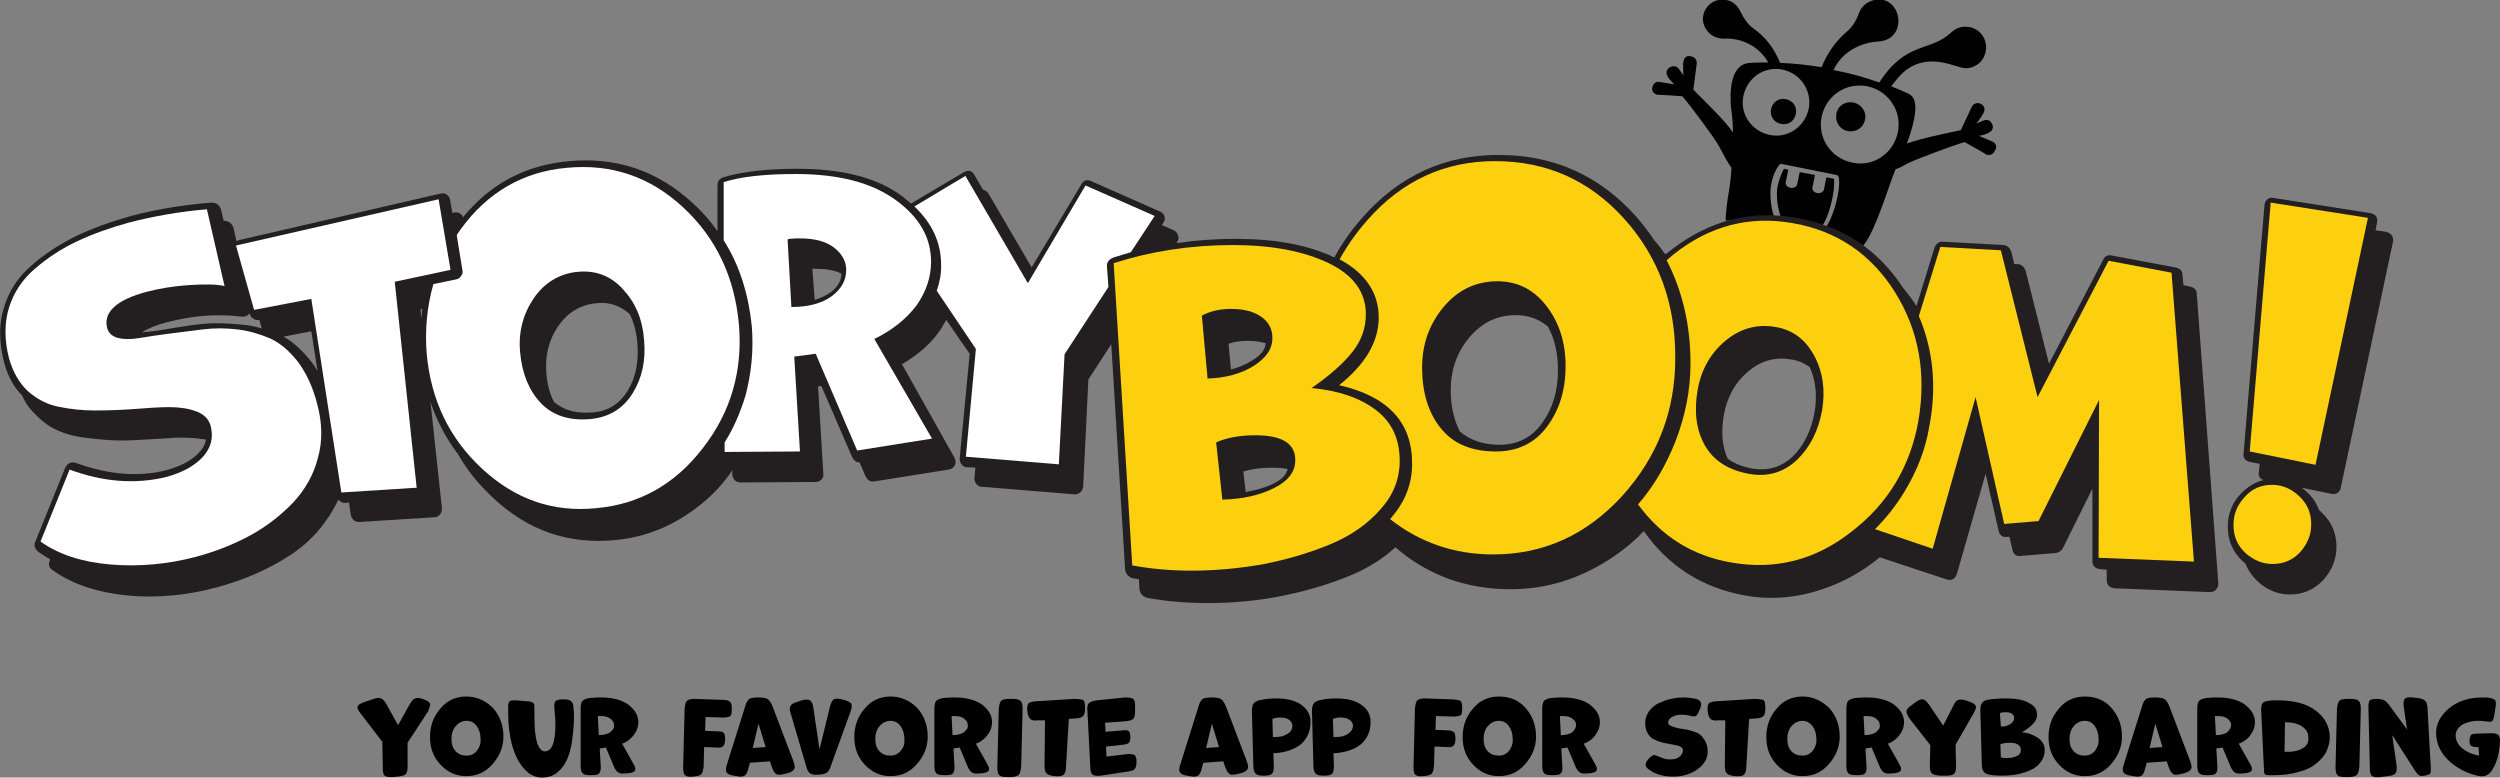 <?xml version="1.0" encoding="utf-8"?>
<!-- Generator: Adobe Illustrator 24.0.1, SVG Export Plug-In . SVG Version: 6.00 Build 0)  -->
<svg version="1.1" id="Layer_1" xmlns="http://www.w3.org/2000/svg" xmlns:xlink="http://www.w3.org/1999/xlink" x="0px" y="0px"
	 viewBox="0 0 524.4 163.1" style="enable-background:new 0 0 524.4 163.1;" xml:space="preserve">
<rect x="0" y="0" width="524.4" height="163.1" fill="#808080" stroke="none"/>
<style type="text/css">
	.st0{fill:#010101;}
	.st1{fill:#231F20;}
	.st2{fill:#FDD00F;}
	.st3{fill:#FFFFFF;}
</style>
<g>
	<path d="M90.2,147.6c-0.1-0.3-0.5-0.6-1.3-0.9c-0.8-0.3-1.4-0.4-1.8-0.2c-0.4,0.1-0.8,0.6-1.2,1.3l-2.4,4.3l-2.4-4.3
		c-0.4-0.7-0.8-1.2-1.2-1.3c-0.4-0.2-1-0.1-1.8,0.2l-1.8,0.6c-0.8,0.3-1.2,0.6-1.3,0.9s0.1,0.8,0.6,1.4l4.6,6l0.1,5.5
		c0,0.8,0.1,1.4,0.4,1.6c0.3,0.3,0.9,0.3,1.7,0.3l1-0.1c0.8-0.1,1.4-0.2,1.7-0.5c0.3-0.3,0.4-0.9,0.4-1.7l0-4.9l4.3-6.6
		C90.1,148.4,90.3,147.9,90.2,147.6z"/>
	<path d="M97.8,146.1c-2.1,0-4,0.8-5.4,2.5c-1.5,1.7-2.2,3.7-2.2,6c0,2.3,0.7,4.2,2.2,5.8c1.5,1.6,3.3,2.4,5.4,2.4
		c2.2,0,4-0.8,5.5-2.5c1.5-1.7,2.3-3.6,2.3-5.8c0-2.3-0.7-4.3-2.2-6C101.9,147,100,146.1,97.8,146.1z M100.1,157.4
		c-0.5,0.7-1.3,1.1-2.2,1.1c-1,0-1.8-0.3-2.4-1s-0.8-1.5-0.8-2.6c0-1,0.3-1.9,0.9-2.6c0.6-0.7,1.4-1.1,2.3-1.1
		c0.9,0,1.6,0.4,2.1,1.1c0.5,0.7,0.8,1.6,0.8,2.6C100.9,155.9,100.6,156.7,100.1,157.4z"/>
	<path d="M119.8,147.1c-0.3-0.3-0.8-0.4-1.5-0.4h-0.2c-0.8,0-1.3,0.1-1.6,0.4c-0.2,0.3-0.3,0.8-0.2,1.6c0.1,1,0.2,2.1,0.2,3.2
		c0,3.8-0.7,5.7-2.2,5.7c-1.4,0-2.2-2.4-2.2-7.1c0-0.4,0-1,0-1.7c0-0.7,0-1.1-0.2-1.3c-0.2-0.2-0.6-0.4-1.3-0.4l-2.5-0.2
		c-0.6,0-1,0-1.2,0.2c-0.2,0.2-0.3,0.5-0.3,1.1c0,0.7,0,1.2,0,1.5c0,2.4,0.3,4.6,0.8,6.6c0.6,2,1.4,3.7,2.5,4.9
		c1.1,1.3,2.4,1.9,3.8,1.9c1.2,0,2.2-0.3,3.1-1c0.9-0.7,1.6-1.6,2.1-2.7s0.9-2.5,1.1-4c0.2-1.5,0.4-3.1,0.4-4.9c0-0.7,0-1.3-0.1-1.9
		C120.3,147.8,120.1,147.3,119.8,147.1z"/>
	<path d="M133,154.1c0.6-0.8,0.9-1.7,0.9-2.6c0-1.4-0.7-2.6-2.1-3.7c-1.4-1-3.3-1.5-5.8-1.5c-0.4,0-1.2,0-2.2,0.1
		c-0.8,0.1-1.3,0.3-1.6,0.6c-0.3,0.3-0.4,0.9-0.4,1.7l0,11.8c0,0.8,0.1,1.4,0.4,1.7c0.3,0.3,0.8,0.4,1.7,0.4h0.2
		c0.8,0,1.4-0.1,1.6-0.4s0.4-0.8,0.3-1.7l-0.2-3.5l1.3-0.2l1.6,3.8c0.3,0.8,0.7,1.3,1.1,1.5c0.4,0.2,1,0.2,1.8,0.1l0.2,0
		c0.8-0.1,1.3-0.3,1.4-0.6c0.2-0.3,0-0.8-0.4-1.5l-2.3-4.1C131.6,155.6,132.4,154.9,133,154.1z M128,153.6c-0.6,0.4-1.4,0.6-2.4,0.6
		l-0.2-4c0.1,0,0.3,0,0.7,0c0.9,0,1.5,0.2,2,0.6c0.5,0.4,0.7,0.8,0.7,1.3C128.9,152.6,128.6,153.1,128,153.6z"/>
	<path d="M150.5,153.4l-2.6-0.1l0.1-2.9l3.7,0.1c0.7,0,1.2-0.1,1.5-0.3c0.2-0.2,0.3-0.7,0.3-1.5c0-0.8-0.1-1.3-0.4-1.5
		c-0.3-0.3-0.8-0.4-1.6-0.4l-5.7-0.2c-0.8,0-1.4,0.1-1.7,0.4c-0.3,0.3-0.4,0.8-0.5,1.7l-0.3,12.3c0,0.8,0.1,1.4,0.4,1.6
		c0.3,0.3,0.8,0.4,1.7,0.3c0.9-0.1,1.4-0.2,1.7-0.5s0.4-0.9,0.5-1.7l0.1-4l2.6,0.1c0.7,0.1,1.1,0,1.4-0.3c0.2-0.2,0.4-0.7,0.4-1.4
		c0-0.7-0.1-1.1-0.3-1.4C151.6,153.5,151.1,153.4,150.5,153.4z"/>
	<path d="M162.1,148.3c-0.3-0.8-0.7-1.4-1-1.6c-0.4-0.3-1.1-0.4-2.1-0.4c-0.9,0-1.5,0.1-1.8,0.3c-0.4,0.3-0.7,0.8-0.9,1.6l-3.8,12.1
		c-0.3,0.8-0.3,1.4-0.1,1.7c0.2,0.3,0.7,0.6,1.5,0.7l0.6,0.1c0.8,0.2,1.4,0.1,1.7-0.1s0.6-0.7,0.8-1.6l0.3-1.1l4.2-0.3l0.4,1.2
		c0.3,0.8,0.6,1.3,1,1.5c0.4,0.2,1.1,0.1,2.2-0.2c0.8-0.2,1.3-0.5,1.5-0.9c0.2-0.3,0.1-0.9-0.2-1.7L162.1,148.3z M157.9,156.9
		l1.2-5.1l1.5,4.9L157.9,156.9z"/>
	<path d="M177,146.8l-0.4-0.1c-0.8-0.2-1.4-0.2-1.7,0c-0.3,0.2-0.6,0.7-0.8,1.5l-2.2,9l-1.3-8.8c-0.1-0.8-0.4-1.3-0.7-1.5
		c-0.3-0.2-0.9-0.2-1.7,0l-0.9,0.3c-0.8,0.2-1.3,0.5-1.5,0.9c-0.2,0.3-0.2,0.9,0.1,1.7l3.2,10.9c0.2,0.8,0.5,1.3,0.8,1.5
		c0.3,0.2,0.9,0.4,1.7,0.3c0.8,0,1.4-0.2,1.8-0.4c0.3-0.2,0.7-0.7,0.9-1.5l4.1-11.3c0.3-0.8,0.3-1.4,0.2-1.7
		C178.3,147.3,177.8,147,177,146.8z"/>
	<path d="M186.8,146.1c-2.1,0-4,0.8-5.4,2.5c-1.5,1.7-2.2,3.7-2.2,6c0,2.3,0.7,4.2,2.2,5.8c1.5,1.6,3.3,2.4,5.4,2.4
		c2.2,0,4-0.8,5.5-2.5c1.5-1.7,2.3-3.6,2.3-5.8c0-2.3-0.7-4.3-2.2-6C190.9,147,189,146.1,186.8,146.1z M189,157.4
		c-0.5,0.7-1.3,1.1-2.2,1.1c-1,0-1.8-0.3-2.4-1s-0.8-1.5-0.8-2.6c0-1,0.3-1.9,0.9-2.6c0.6-0.7,1.4-1.1,2.3-1.1
		c0.9,0,1.6,0.4,2.1,1.1c0.5,0.7,0.8,1.6,0.8,2.6C189.8,155.9,189.6,156.7,189,157.4z"/>
	<path d="M207.2,154.1c0.6-0.8,0.9-1.7,0.9-2.6c0-1.4-0.7-2.6-2.1-3.7c-1.4-1-3.3-1.5-5.8-1.5c-0.4,0-1.2,0-2.2,0.1
		c-0.8,0.1-1.3,0.3-1.6,0.6c-0.3,0.3-0.4,0.9-0.4,1.7l0,11.8c0,0.8,0.1,1.4,0.4,1.7c0.3,0.3,0.8,0.4,1.7,0.4h0.2
		c0.8,0,1.4-0.1,1.6-0.4s0.4-0.8,0.3-1.7l-0.2-3.5l1.3-0.2l1.6,3.8c0.3,0.8,0.7,1.3,1.1,1.5c0.4,0.2,1,0.2,1.8,0.1l0.2,0
		c0.8-0.1,1.3-0.3,1.4-0.6c0.2-0.3,0-0.8-0.4-1.5l-2.3-4.1C205.8,155.6,206.6,154.9,207.2,154.1z M202.2,153.6
		c-0.6,0.4-1.4,0.6-2.4,0.6l-0.2-4c0.1,0,0.3,0,0.7,0c0.9,0,1.5,0.2,2,0.6c0.5,0.4,0.7,0.8,0.7,1.3
		C203.1,152.6,202.8,153.1,202.2,153.6z"/>
	<path d="M212.4,146.6h-0.7c-0.8,0-1.4,0.1-1.7,0.4c-0.3,0.3-0.4,0.9-0.5,1.7l-0.3,12.2c0,0.8,0.1,1.4,0.4,1.7
		c0.3,0.3,0.8,0.4,1.7,0.4l0.7,0c0.8,0,1.4-0.2,1.7-0.5c0.3-0.3,0.4-0.9,0.5-1.7l0.3-12.1c0-0.8-0.1-1.4-0.4-1.6
		C213.8,146.7,213.2,146.6,212.4,146.6z"/>
	<path d="M225.3,146.6l-8.1,0.5c-0.8,0.1-1.3,0.2-1.5,0.5c-0.2,0.3-0.3,0.8-0.2,1.6c0.1,0.8,0.3,1.3,0.6,1.6
		c0.3,0.3,0.8,0.4,1.6,0.3l1.5,0l-0.1,9.4c0,0.9,0.1,1.4,0.4,1.7c0.3,0.3,0.8,0.5,1.7,0.6l0.2,0c0.8,0.1,1.4,0,1.7-0.3
		s0.5-0.8,0.5-1.6l0.6-10.1l1.3-0.1c0.8,0,1.4-0.2,1.7-0.5s0.4-0.9,0.4-1.7s-0.1-1.4-0.4-1.7C226.7,146.7,226.1,146.6,225.3,146.6z"
		/>
	<path d="M236.3,158.2l-4.2,0.5l-0.1-2.1l3.7-0.4c0.6-0.1,0.9-0.2,1.1-0.4s0.3-0.6,0.3-1.2s-0.1-1-0.3-1.2c-0.2-0.2-0.6-0.3-1.2-0.2
		l-3.7,0.3l-0.1-1.9l4.2-0.3c0.8-0.1,1.4-0.2,1.7-0.5c0.3-0.3,0.4-0.9,0.4-1.7v-0.9c0-0.8-0.1-1.4-0.4-1.6s-0.9-0.3-1.7-0.3
		l-5.9,0.6c-0.8,0.1-1.4,0.3-1.7,0.6s-0.4,0.9-0.3,1.7l0.6,11.7c0,0.8,0.2,1.4,0.5,1.6c0.3,0.2,0.9,0.3,1.7,0.2l5.9-0.9
		c0.7-0.1,1.1-0.3,1.3-0.6c0.2-0.3,0.3-0.8,0.3-1.5c0-0.7-0.2-1.2-0.5-1.4C237.4,158.2,236.9,158.1,236.3,158.2z"/>
	<path d="M257.2,148.3c-0.3-0.8-0.7-1.4-1-1.6c-0.4-0.3-1.1-0.4-2.1-0.4c-0.9,0-1.5,0.1-1.8,0.3c-0.4,0.3-0.7,0.8-0.9,1.6l-3.8,12.1
		c-0.3,0.8-0.3,1.4-0.1,1.7c0.2,0.3,0.7,0.6,1.5,0.7l0.6,0.1c0.8,0.2,1.4,0.1,1.7-0.1s0.6-0.7,0.8-1.6l0.3-1.1l4.2-0.3l0.4,1.2
		c0.3,0.8,0.6,1.3,1,1.5c0.4,0.2,1.1,0.1,2.2-0.2c0.8-0.2,1.3-0.5,1.5-0.9c0.2-0.3,0.1-0.9-0.2-1.7L257.2,148.3z M253,156.9l1.2-5.1
		l1.5,4.9L253,156.9z"/>
	<path d="M272.9,147.8c-1.3-0.9-3.1-1.3-5.2-1.3c-1.2,0-2.2,0.1-3.1,0.3c-0.8,0.1-1.3,0.4-1.6,0.7c-0.3,0.4-0.4,0.9-0.4,1.7
		l0.3,11.4c0,0.9,0.2,1.4,0.5,1.7c0.3,0.3,0.8,0.4,1.7,0.4c0.9,0,1.4-0.1,1.7-0.4c0.3-0.3,0.4-0.8,0.4-1.7l-0.1-2.6
		c2.5-0.1,4.4-0.8,5.8-1.9c1.3-1.2,2-2.7,2-4.7C274.9,149.9,274.2,148.7,272.9,147.8z M270.1,153.9c-0.7,0.5-1.5,0.7-2.6,0.7
		c-0.2,0-0.4,0-0.5,0l-0.1-3.8c0.5-0.2,1-0.3,1.6-0.3c0.9,0,1.5,0.2,1.9,0.5c0.4,0.3,0.7,0.7,0.7,1.2
		C271.1,152.9,270.8,153.5,270.1,153.9z"/>
	<path d="M285.5,147.8c-1.3-0.9-3.1-1.3-5.2-1.3c-1.2,0-2.2,0.1-3.1,0.3c-0.8,0.1-1.3,0.4-1.6,0.7c-0.3,0.4-0.4,0.9-0.4,1.7
		l0.3,11.4c0,0.9,0.2,1.4,0.5,1.7c0.3,0.3,0.8,0.4,1.7,0.4c0.9,0,1.4-0.1,1.7-0.4c0.3-0.3,0.4-0.8,0.4-1.7l-0.1-2.6
		c2.5-0.1,4.4-0.8,5.8-1.9c1.3-1.2,2-2.7,2-4.7C287.5,149.9,286.8,148.7,285.5,147.8z M282.8,153.9c-0.7,0.5-1.5,0.7-2.6,0.7
		c-0.2,0-0.4,0-0.5,0l-0.1-3.8c0.5-0.2,1-0.3,1.6-0.3c0.9,0,1.5,0.2,1.9,0.5c0.4,0.3,0.7,0.7,0.7,1.2
		C283.8,152.9,283.4,153.5,282.8,153.9z"/>
	<path d="M304.7,146.7l-5.7-0.2c-0.8,0-1.4,0.1-1.7,0.4c-0.3,0.3-0.4,0.8-0.5,1.7l-0.3,12.3c0,0.8,0.1,1.4,0.4,1.6
		c0.3,0.3,0.8,0.4,1.7,0.3c0.9-0.1,1.4-0.2,1.7-0.5s0.4-0.9,0.5-1.7l0.1-4l2.6,0.1c0.7,0.1,1.1,0,1.4-0.3c0.2-0.2,0.4-0.7,0.4-1.4
		c0-0.7-0.1-1.1-0.3-1.4c-0.2-0.2-0.7-0.4-1.3-0.4l-2.6-0.1l0.1-2.9l3.7,0.1c0.7,0,1.2-0.1,1.5-0.3s0.3-0.7,0.3-1.5
		c0-0.8-0.1-1.3-0.4-1.5S305.4,146.8,304.7,146.7z"/>
	<path d="M314.4,146.1c-2.1,0-4,0.8-5.4,2.5c-1.5,1.7-2.2,3.7-2.2,6c0,2.3,0.7,4.2,2.2,5.8c1.5,1.6,3.3,2.4,5.4,2.4
		c2.2,0,4-0.8,5.5-2.5c1.5-1.7,2.3-3.6,2.3-5.8c0-2.3-0.7-4.3-2.2-6S316.6,146.1,314.4,146.1z M316.6,157.4
		c-0.5,0.7-1.3,1.1-2.2,1.1c-1,0-1.8-0.3-2.4-1s-0.8-1.5-0.8-2.6c0-1,0.3-1.9,0.9-2.6c0.6-0.7,1.4-1.1,2.3-1.1
		c0.9,0,1.6,0.4,2.1,1.1c0.5,0.7,0.8,1.6,0.8,2.6C317.4,155.9,317.1,156.7,316.6,157.4z"/>
	<path d="M334.7,154.1c0.6-0.8,0.9-1.7,0.9-2.6c0-1.4-0.7-2.6-2.1-3.7c-1.4-1-3.3-1.5-5.8-1.5c-0.4,0-1.2,0-2.2,0.1
		c-0.8,0.1-1.3,0.3-1.6,0.6c-0.3,0.3-0.4,0.9-0.4,1.7l0,11.8c0,0.8,0.1,1.4,0.4,1.7c0.3,0.3,0.8,0.4,1.7,0.4h0.2
		c0.8,0,1.4-0.1,1.6-0.4c0.3-0.3,0.4-0.8,0.3-1.7l-0.2-3.5l1.3-0.2l1.6,3.8c0.3,0.8,0.7,1.3,1.1,1.5s1,0.2,1.8,0.1l0.2,0
		c0.8-0.1,1.3-0.3,1.4-0.6c0.2-0.3,0-0.8-0.4-1.5l-2.3-4.1C333.3,155.6,334.2,154.9,334.7,154.1z M329.8,153.6
		c-0.6,0.4-1.4,0.6-2.4,0.6l-0.2-4c0.1,0,0.3,0,0.7,0c0.9,0,1.5,0.2,2,0.6s0.7,0.8,0.7,1.3C330.6,152.6,330.3,153.1,329.8,153.6z"/>
	<path d="M355.4,153.5c-0.8-0.3-1.6-0.5-2.5-0.6s-1.5-0.3-2.1-0.5c-0.6-0.2-0.9-0.5-0.9-0.8c0-0.5,0.3-0.9,0.8-1.2
		c0.6-0.3,1.2-0.5,2.1-0.5c0.5,0,1.1,0.1,1.6,0.2c0.7,0.2,1.1,0.2,1.3,0.1c0.2-0.1,0.5-0.5,0.7-1.1l0.2-0.4c0.3-0.7,0.3-1.2,0.1-1.5
		s-0.6-0.6-1.4-0.7c-0.7-0.1-1.4-0.2-2.2-0.2c-0.9,0-1.7,0.1-2.6,0.3c-0.9,0.2-1.7,0.5-2.6,0.9c-0.8,0.4-1.5,1-2,1.7
		c-0.5,0.7-0.8,1.5-0.8,2.4c0,0.8,0.1,1.4,0.4,2c0.3,0.6,0.7,1,1.1,1.3c0.5,0.3,1,0.5,1.6,0.7c0.6,0.2,1.1,0.3,1.7,0.4
		c0.6,0.1,1.1,0.2,1.6,0.3c0.5,0.1,0.9,0.2,1.1,0.4c0.3,0.2,0.4,0.4,0.4,0.7c0,0.6-0.3,1-0.8,1.4s-1.2,0.5-2,0.5
		c-0.7,0-1.3-0.2-2-0.5c-0.7-0.3-1.2-0.5-1.4-0.4s-0.7,0.4-1.1,0.9c-0.4,0.5-0.6,0.9-0.5,1.2c0,0.3,0.3,0.7,0.8,1
		c1.4,1,3.1,1.4,5,1.4c1.9,0,3.6-0.5,5-1.5c1.4-1,2.2-2.2,2.2-3.7c0-1.2-0.3-2.1-0.9-2.8C356.9,154.2,356.2,153.7,355.4,153.5z"/>
	<path d="M368,146.6l-8.1,0.5c-0.8,0.1-1.3,0.2-1.5,0.5c-0.2,0.3-0.3,0.8-0.2,1.6c0.1,0.8,0.3,1.3,0.6,1.6c0.3,0.3,0.8,0.4,1.6,0.3
		l1.5,0l-0.1,9.4c0,0.9,0.1,1.4,0.4,1.7c0.3,0.3,0.8,0.5,1.7,0.6l0.2,0c0.8,0.1,1.4,0,1.7-0.3s0.5-0.8,0.5-1.6l0.6-10.1l1.3-0.1
		c0.8,0,1.4-0.2,1.7-0.5c0.3-0.3,0.4-0.9,0.4-1.7s-0.1-1.4-0.4-1.7C369.4,146.7,368.8,146.6,368,146.6z"/>
	<path d="M378.1,146.1c-2.1,0-4,0.8-5.4,2.5c-1.5,1.7-2.2,3.7-2.2,6c0,2.3,0.7,4.2,2.2,5.8s3.3,2.4,5.4,2.4c2.2,0,4-0.8,5.5-2.5
		c1.5-1.7,2.3-3.6,2.3-5.8c0-2.3-0.7-4.3-2.2-6C382.1,147,380.3,146.1,378.1,146.1z M380.3,157.4c-0.5,0.7-1.3,1.1-2.2,1.1
		c-1,0-1.8-0.3-2.4-1s-0.8-1.5-0.8-2.6c0-1,0.3-1.9,0.9-2.6c0.6-0.7,1.4-1.1,2.3-1.1c0.9,0,1.5,0.4,2.1,1.1c0.5,0.7,0.8,1.6,0.8,2.6
		C381.1,155.9,380.8,156.7,380.3,157.4z"/>
	<path d="M398.5,154.1c0.6-0.8,0.9-1.7,0.9-2.6c0-1.4-0.7-2.6-2.1-3.7c-1.4-1-3.3-1.5-5.8-1.5c-0.4,0-1.2,0-2.2,0.1
		c-0.8,0.1-1.3,0.3-1.6,0.6c-0.3,0.3-0.4,0.9-0.4,1.7l0,11.8c0,0.8,0.1,1.4,0.4,1.7c0.3,0.3,0.8,0.4,1.7,0.4h0.2
		c0.8,0,1.4-0.1,1.6-0.4c0.3-0.3,0.4-0.8,0.3-1.7l-0.2-3.5l1.3-0.2l1.6,3.8c0.3,0.8,0.7,1.3,1.1,1.5s1,0.2,1.8,0.1l0.2,0
		c0.8-0.1,1.3-0.3,1.4-0.6c0.2-0.3,0-0.8-0.4-1.5l-2.3-4.1C397.1,155.6,397.9,154.9,398.5,154.1z M393.5,153.6
		c-0.6,0.4-1.4,0.6-2.4,0.6l-0.2-4c0.1,0,0.3,0,0.7,0c0.9,0,1.5,0.2,2,0.6s0.7,0.8,0.7,1.3C394.4,152.6,394.1,153.1,393.5,153.6z"/>
	<path d="M412.8,147.1l-0.2-0.1c-0.8-0.3-1.4-0.3-1.8-0.2c-0.4,0.1-0.8,0.6-1.1,1.3l-2.1,4.1l-2.9-4.3c-0.5-0.7-0.9-1.1-1.3-1.2
		c-0.4-0.1-0.9,0.1-1.6,0.6l-0.8,0.6c-0.7,0.5-1.1,0.9-1.1,1.3c0,0.4,0.2,0.9,0.7,1.6l4.3,5.5l-0.1,4.2c0,0.8,0.1,1.4,0.4,1.7
		s0.8,0.4,1.7,0.5l1.3,0c0.8,0,1.4-0.1,1.7-0.4c0.3-0.3,0.4-0.8,0.4-1.7l-0.1-4.4l3.8-6.6c0.4-0.7,0.6-1.3,0.4-1.6
		C414.1,147.6,413.6,147.3,412.8,147.1z"/>
	<path d="M427.5,154.8c-0.9-0.6-2-1.1-3.4-1.2c2.1-1.2,3.2-2.4,3.2-3.6c0-0.9-0.3-1.6-1-2.1s-1.5-0.9-2.4-1.1
		c-0.9-0.2-2-0.3-3.2-0.3c-1.2,0-2.3,0.1-3.3,0.2c-0.8,0.1-1.3,0.3-1.6,0.7c-0.3,0.3-0.4,0.9-0.4,1.7l0.3,11.2
		c0,0.8,0.2,1.4,0.5,1.7s0.9,0.5,1.7,0.6c0.8,0.1,1.5,0.1,2.2,0.1c1.1,0,2.1-0.1,3.1-0.3c1-0.2,2-0.5,2.8-0.9c0.9-0.4,1.6-1,2.1-1.7
		c0.5-0.7,0.8-1.5,0.8-2.5S428.4,155.4,427.5,154.8z M419.5,149.6c0.4-0.2,0.8-0.2,1.3-0.2c0.5,0,0.9,0.1,1.2,0.3
		c0.3,0.2,0.5,0.5,0.5,0.9c0,0.5-0.3,0.9-0.8,1.3c-0.6,0.3-1.1,0.5-1.6,0.5c-0.1,0-0.2,0-0.4,0L419.5,149.6z M423,158.6
		c-0.6,0.3-1.2,0.4-2,0.4c-0.4,0-0.8,0-1.3-0.1l-0.1-2.8c0.6-0.2,1.3-0.3,2-0.3c1.5,0,2.3,0.5,2.3,1.6
		C423.9,157.9,423.6,158.4,423,158.6z"/>
	<path d="M437.3,146.1c-2.1,0-4,0.8-5.4,2.5c-1.5,1.7-2.2,3.7-2.2,6c0,2.3,0.7,4.2,2.2,5.8c1.5,1.6,3.3,2.4,5.4,2.4
		c2.2,0,4-0.8,5.5-2.5c1.5-1.7,2.3-3.6,2.3-5.8c0-2.3-0.7-4.3-2.2-6S439.5,146.1,437.3,146.1z M439.5,157.4
		c-0.5,0.7-1.3,1.1-2.2,1.1c-1,0-1.8-0.3-2.4-1s-0.8-1.5-0.8-2.6c0-1,0.3-1.9,0.9-2.6c0.6-0.7,1.4-1.1,2.3-1.1
		c0.9,0,1.6,0.4,2.1,1.1c0.5,0.7,0.8,1.6,0.8,2.6C440.3,155.9,440,156.7,439.5,157.4z"/>
	<path d="M455.1,148.3c-0.3-0.8-0.7-1.4-1-1.6c-0.4-0.3-1.1-0.4-2.1-0.4c-0.9,0-1.5,0.1-1.8,0.3c-0.4,0.3-0.7,0.8-0.9,1.6l-3.8,12.1
		c-0.3,0.8-0.3,1.4-0.1,1.7c0.2,0.3,0.7,0.6,1.5,0.7l0.6,0.1c0.8,0.2,1.4,0.1,1.7-0.1s0.6-0.7,0.8-1.6l0.3-1.1l4.2-0.3l0.4,1.2
		c0.3,0.8,0.6,1.3,1,1.5s1.1,0.1,2.2-0.2c0.8-0.2,1.3-0.5,1.5-0.9c0.2-0.3,0.1-0.9-0.2-1.7L455.1,148.3z M450.9,156.9l1.2-5.1
		l1.5,4.9L450.9,156.9z"/>
	<path d="M472.1,154.1c0.6-0.8,0.9-1.7,0.9-2.6c0-1.4-0.7-2.6-2.1-3.7c-1.4-1-3.3-1.5-5.8-1.5c-0.4,0-1.2,0-2.2,0.1
		c-0.8,0.1-1.3,0.3-1.6,0.6c-0.3,0.3-0.4,0.9-0.4,1.7l0,11.8c0,0.8,0.1,1.4,0.4,1.7s0.8,0.4,1.7,0.4h0.2c0.8,0,1.4-0.1,1.6-0.4
		c0.3-0.3,0.4-0.8,0.3-1.7l-0.2-3.5l1.3-0.2l1.6,3.8c0.3,0.8,0.7,1.3,1.1,1.5c0.4,0.2,1,0.2,1.8,0.1l0.2,0c0.8-0.1,1.3-0.3,1.4-0.6
		c0.2-0.3,0-0.8-0.4-1.5l-2.3-4.1C470.7,155.6,471.6,154.9,472.1,154.1z M467.2,153.6c-0.6,0.4-1.4,0.6-2.4,0.6l-0.2-4
		c0.1,0,0.3,0,0.7,0c0.9,0,1.5,0.2,2,0.6c0.5,0.4,0.7,0.8,0.7,1.3C468,152.6,467.7,153.1,467.2,153.6z"/>
	<path d="M485.8,149.1c-1.9-1.5-4.7-2.2-8.1-2.2c-0.7,0-1.3,0-1.8,0.1c-0.7,0.1-1.1,0.2-1.3,0.5c-0.2,0.3-0.3,0.7-0.3,1.4l0.6,12.8
		c0,0.4,0.1,0.6,0.2,0.7s0.4,0.2,0.8,0.2c0.4,0,0.8,0,1,0c2,0,3.7-0.2,5.3-0.7c1.6-0.4,2.8-1,3.7-1.8c0.9-0.7,1.7-1.6,2.1-2.5
		s0.7-1.9,0.7-2.9C488.7,152.5,487.7,150.5,485.8,149.1z M483.1,156.9c-0.8,0.5-1.8,0.8-3.2,0.8c-0.2,0-0.4,0-0.7,0l0.1-6.2
		c1.5,0,2.8,0.3,3.6,0.9c0.9,0.6,1.3,1.4,1.3,2.3C484.3,155.7,483.9,156.4,483.1,156.9z"/>
	<path d="M493.1,146.6h-0.7c-0.8,0-1.4,0.1-1.7,0.4c-0.3,0.3-0.4,0.9-0.5,1.7l-0.3,12.2c0,0.8,0.1,1.4,0.4,1.7
		c0.3,0.3,0.8,0.4,1.7,0.4l0.7,0c0.8,0,1.4-0.2,1.7-0.5c0.3-0.3,0.4-0.9,0.5-1.7l0.3-12.1c0-0.8-0.1-1.4-0.4-1.6
		C494.5,146.7,493.9,146.6,493.1,146.6z"/>
	<path d="M509.2,148.7c0-0.8-0.2-1.4-0.5-1.7c-0.3-0.3-0.8-0.5-1.7-0.6l-1-0.1c-0.8-0.1-1.3,0-1.6,0.3c-0.2,0.3-0.3,0.8-0.2,1.6
		l0.7,4.8l-3.6-4.9c-0.4-0.6-0.8-1-1.2-1.2c-0.4-0.2-0.9-0.3-1.6-0.3c-0.7,0-1.2,0.1-1.4,0.3c-0.2,0.2-0.3,0.7-0.3,1.4l0.3,12.9
		c0,0.9,0.2,1.4,0.5,1.6c0.3,0.2,0.8,0.3,1.7,0.2l1.6-0.2c0.8-0.1,1.4-0.3,1.6-0.6c0.2-0.3,0.3-0.9,0.2-1.7l-0.9-6.3l4.8,7.5
		c0.3,0.4,0.5,0.7,0.8,0.9s0.6,0.2,1.2,0.1c0.5-0.1,0.9-0.2,1.1-0.4s0.2-0.5,0.2-1L509.2,148.7z"/>
	<path d="M524.1,154.2c-0.3-0.3-0.8-0.4-1.6-0.4l-3.2,0.1c-0.5,0-0.9,0.1-1,0.3s-0.3,0.6-0.3,1.1s0.1,0.9,0.3,1.1
		c0.2,0.2,0.6,0.3,1.1,0.3l0.5,0l0.1,1.8c-1.6-0.3-2.8-0.9-3.6-1.6s-1.3-1.6-1.3-2.6c0-1,0.5-1.7,1.4-2.3c0.9-0.5,2-0.8,3.3-0.8
		c0.4,0,0.9,0,1.5,0.1c0.6,0.1,0.9,0.1,1,0.1c0.3,0,0.5-0.1,0.6-0.3c0.1-0.2,0.2-0.5,0.3-1l0.3-2c0.1-0.6,0-1-0.1-1.2
		s-0.6-0.4-1.1-0.5c-0.5-0.1-1-0.1-1.6-0.1c-2.7,0-5,0.7-6.9,2.2c-1.8,1.5-2.8,3.2-2.8,5.2c0,2.1,0.8,4,2.4,5.6
		c1.6,1.6,3.7,2.8,6.2,3.4c0.8,0.2,1.5,0.2,2-0.1c0.5-0.2,1-0.7,1.4-1.5c0.8-1.4,1.3-3.3,1.4-5.5
		C524.5,155.1,524.3,154.5,524.1,154.2z"/>
</g>
<g>
	<path class="st0" d="M417.9,29.7c-0.1-0.1-1-0.4-2.8-1.2c0.2,0,1.8-0.4,2.1-0.7c0.7-0.3,1.1-1.1,0.6-1.9c-0.3-0.7-1.1-0.9-1.8-0.6
		l-1.4,0.6c0.1-0.1,1.5-2.1,1.5-2.3c0.4-0.7,0.1-1.5-0.6-1.8c-0.7-0.4-1.5-0.1-1.9,0.6l-2.3,4.9C408.1,28,403,29,400,30.1
		c1.9-5.2,2.6-9.4,0.4-10.4c-1.2-0.6-2.5-1.1-3.7-1.6c0.7-0.9,1.4-1.8,2.3-2.7c5.2-4.9,11.4-1.1,13.2-1.1c1.7,0.1,3.4-1,4-2.5
		c1.2-2.7-0.4-5.6-3-6.1c-1.5-0.3-2.8,0.1-3.9,1.1c-4.5,4.2-9.4,1.7-15.1,10.5c-3.1-1.1-6.3-2-9.6-2.6c1.7-3.7,5.5-5.8,9.5-6
		c6.5-0.5,4.7-10.3-1.3-8.6c-1.4,0.4-2.4,1.4-2.9,2.7c-0.5,1.5-1.4,3-2.7,4c-2.5,2.2-4.1,4.8-5.1,7.3c-3-0.5-5.8-0.8-8.7-0.9
		c-1.1-2.7-2.8-5.3-5.7-7.3c-1.2-0.9-2-2.2-2.7-3.6c-0.5-1.1-1.6-2.1-2.9-2.3c-2.6-0.5-5,1.5-4.9,4.2c0.2,2.1,1.9,3.9,4.3,3.9
		c3.8-0.2,7.5,1.6,9.4,5c-1.3,0-2.6,0-3.8,0.1c-3.3,0.1-4,3.9-4.1,6.6c0,1.2,0,2.3,0.2,3.5c0.2,1.5,0.3,3,0.3,4.5
		c-1.7-2.6-5.8-6.4-8.3-9l0.7-5.4c0.1-0.8-0.4-1.5-1.3-1.6c-0.8-0.2-1.4,0.3-1.5,1.2c-0.1,0.2,0,2.6,0,2.8l-0.9-1.3
		c-0.4-0.6-1.2-0.8-1.9-0.4c-0.8,0.4-0.9,1.3-0.5,1.9c0.1,0.4,1.3,1.6,1.4,1.7c-2-0.3-2.8-0.5-3-0.5c-0.8-0.2-1.4,0.3-1.6,1.1
		c-0.2,0.8,0.3,1.4,1.1,1.6c0.1-0.1,5.2,0.3,5.2,0.3c1.8,2.1,6.8,8.8,7.7,10.5c1,1.9,1.8,3.4,2.6,4.5c-0.1,1.8-0.3,3.6-0.6,5.3
		c-0.2,1-0.7,4.7-0.6,5.8c0,0,9.8-0.9,10.1-0.9c-0.7-2.1-0.9-4.8-0.6-6.6c0.3-1.6,0.8-3,1.7-4.2c0.2-0.2,0.4-0.3,0.6-0.2l11.4,2.3
		c0.2,0,0.4,0.2,0.5,0.5c0.5,2.5-1.2,8.8-2.9,10.7l7,4.3c2.6-0.3,6.4-13.4,7.8-16.7c0.6-0.2,1.3-0.5,2.3-1.1
		c1.7-0.9,9.5-3.8,12.2-4.6c0,0,4.5,2.5,4.5,2.6c0.7,0.3,1.5,0,1.8-0.7C419,30.8,418.7,30,417.9,29.7z M379.4,22.8
		c-0.8,3.8-4.4,6.3-8.2,5.5c-3.8-0.8-6.3-4.4-5.5-8.2c0.8-3.8,4.4-6.3,8.2-5.5C377.7,15.4,380.1,19,379.4,22.8z M388.5,34.1
		c-4.4-0.9-7.3-5.1-6.4-9.6c0.9-4.4,5.1-7.3,9.6-6.4c4.4,0.9,7.3,5.2,6.4,9.6C397.2,32.2,392.9,35.1,388.5,34.1z"/>
	<path class="st0" d="M384.7,37.5l-1.6-0.3l-0.5,2.5c-0.1,0.6-0.8,0.9-1.4,0.8c-0.7-0.1-1.2-0.7-1-1.3l0.5-2.5l-3.2-0.6l-0.5,2.5
		c-0.1,0.6-0.8,0.9-1.4,0.8c-0.7-0.1-1.2-0.7-1-1.3l0.5-2.5l-0.9-0.2c-0.6,1.1-1,2.3-1.3,3.5c-0.4,1.8-0.1,4.8,0.7,6.7
		c0.2,0,8.5,2,8.6,1.8C383.7,45.4,385,40,384.7,37.5z"/>
	<path class="st0" d="M374.6,20.8c-1.5-0.3-2.8,0.6-3.1,2.1c-0.3,1.5,0.6,2.8,2.1,3.1c1.5,0.3,2.8-0.6,3.1-2.1
		C377,22.4,376.1,21.1,374.6,20.8z"/>
	<path class="st0" d="M388.8,21.5c-1.7-0.3-3.3,0.6-3.6,2.4c-0.3,1.7,0.7,3.3,2.4,3.6c1.7,0.3,3.3-0.7,3.6-2.4
		C391.6,23.5,390.5,21.9,388.8,21.5z"/>
</g>
<path class="st1" d="M460.8,61.7c0-0.9-0.5-1.4-1.5-1.6l-1.3-0.3l-0.2-2.1c0-0.9-0.5-1.4-1.5-1.6L443,53.6c-0.9-0.2-1.5,0.1-1.9,1
	l-11.3,21.7l-4.9-19.5c-0.3-0.8-0.8-1.3-1.6-1.4h-0.8l-0.6-2.6c-0.3-0.8-0.8-1.3-1.6-1.4l-12.7-0.7c-0.8-0.1-1.4,0.3-1.8,1.2
	L402,64.2c-0.9-1.4-1.8-2.6-2.8-3.8c-5.3-8.1-12.7-13-22.4-14.7c-9.4-1.7-17.9,0.5-25.7,6.3l-0.9,0.7c-0.8,0.6-0.8,0.7-1,0.5
	c-0.8-1.1-1.3-1.8-2.2-2.8c-1.2-1.8-2.5-3.5-4-5.2c-7.7-8.5-17.2-12.7-28.7-12.7c-11.2,0-20.7,4.3-28.4,13c-2.4,2.7-4.4,5.5-6,8.5
	c-5.5-2.6-12.3-3.9-20.7-3.9c-4.2,0-8.4,0.3-12.4,0.9l0.1-0.2c0.3-0.4,0.4-0.9,0.2-1.4c-0.1-0.5-0.4-0.8-0.9-1.1l-2.5-1.1l0.2-0.3
	c0.4-0.5,0.5-0.9,0.4-1.4s-0.4-0.8-0.9-1.1L228.9,38c-0.9-0.4-1.6-0.2-2.1,0.7l-10.4,17.4l-9-15.4c-0.3-0.5-0.7-0.8-1.2-0.9
	l-1.8-3.1c-0.5-0.9-1.2-1.1-2.2-0.6l-11.1,6.6l-1.8-1.5c-5.2-3.9-12.5-5.8-22-5.8c-6.5,0-11.7,0.6-15.6,1.8
	c-0.8,0.3-1.2,0.8-1.2,1.6v9.7c-1.5-2.2-3.3-4.2-5.3-6c-7.3-6.7-15.9-9.6-25.8-8.7c-9.1,0.8-16.5,4.7-22.3,11.8
	c-0.1-0.4-0.3-0.6-0.6-0.8c-0.4-0.3-0.8-0.3-1.3-0.2l-0.3,0.1l-0.5-2.8c-0.1-0.5-0.3-0.8-0.7-1.1c-0.4-0.3-0.8-0.3-1.3-0.2L50,50.4
	c-0.1,0.1-0.3,0.1-0.4,0.2L49,47.9c-0.3-1-1-1.6-2.1-1.6l-0.5-2.2c-0.3-1.1-1-1.6-2.1-1.6c-6,0.5-11.6,1.4-16.8,2.8
	c-4.3,1.2-8.1,2.6-11.5,4.2c-3.4,1.7-6.6,3.7-9.4,6.2c-2.8,2.4-4.8,5.4-5.8,8.9c-1.1,3.5-1,7.4,0.1,11.6c0.7,2.5,1.8,4.7,3.4,6.4
	l0.3,0.3c0.6,1.3,1.3,2.5,2.3,3.5c1.6,1.7,3.2,3,5,3.8c1.7,0.8,3.9,1.4,6.6,1.7c2.7,0.3,4.9,0.5,6.7,0.5s4.1-0.1,7-0.3
	c1.9-0.1,3.5-0.2,4.7-0.3c1.2,0,2.5,0,4,0.1c0.9,0.1,1.6,0.2,2.3,0.3c-0.2,1.1-0.7,2-1.7,3c-1.5,1.5-3.7,2.6-6.5,3.4
	c-5.8,1.5-12.1,1-18.8-1.4c-1.2-0.5-2.1-0.1-2.6,1.1l-6.1,15.1c-0.5,1-0.3,1.8,0.9,2.6c0.7,0.5,1.4,0.9,2.1,1.3v0.1
	c-0.5,1-0.2,1.8,0.7,2.3c4.1,2.9,9.3,4.6,15.5,5.2s12.5,0,18.8-1.7c5.9-1.6,11.1-3.9,15.6-6.9c4.4-2.9,7.6-6.8,9.9-11.5l0.3,0.3
	c0.3,0.3,0.7,0.4,1.1,0.4l0.8-0.1l0.4,2.7c0.1,0.4,0.3,0.7,0.6,1s0.7,0.4,1.1,0.4l15.8-1c0.5,0,0.9-0.2,1.2-0.6
	c0.3-0.3,0.4-0.8,0.4-1.3l-2.4-22.3c1.3,4,3.3,7.7,5.8,11c1.9,3.4,4.4,6.4,7.4,9.2c7.3,6.8,15.7,9.7,25.4,8.8
	c4.8-0.4,9.4-1.9,13.5-4.3c4.2-2.5,7.7-5.5,10.4-9.2c0.3-0.4,0.6-0.8,0.8-1.2v0.9c0,0.5,0.2,0.8,0.5,1.2c0.3,0.3,0.7,0.5,1.2,0.5
	l15.8-0.1c0.5,0,0.9-0.2,1.2-0.5s0.5-0.7,0.4-1.2l-1.1-18.3c0.2-0.1,0.5-0.1,0.7-0.1l6.5,15c0.4,0.6,0.8,1,1.5,1l1.3,3
	c0.4,0.7,0.9,1.1,1.7,1l15.7-2.5c0.6-0.1,1-0.4,1.3-0.9c0.2-0.5,0.2-1-0.1-1.6l-11-19.6c3.6-2.1,6.4-4.6,8.3-7.6
	c0.3-0.6,0.7-1.2,1-1.7c2,3,3.7,5.4,4.9,7.1l-2.1,22c0,0.4,0.1,0.9,0.4,1.2c0.3,0.4,0.7,0.6,1.1,0.6l1.8,0.1l-0.2,2.2
	c0,0.4,0.1,0.9,0.4,1.2c0.3,0.4,0.7,0.6,1.1,0.6l19.5,1.6c0.4,0,0.8-0.1,1.2-0.4c0.3-0.3,0.5-0.7,0.6-1.1l1.1-22.6l4.8-7.4l2.9,47.2
	c0.1,1,0.7,1.6,1.6,1.9c0.4,0.1,0.9,0.1,1.3,0.2l0.1,2c0.1,1,0.7,1.6,1.6,1.9c3.8,0.7,8,1.1,12.8,1.1c5.4,0,10.7-0.5,16-1.6
	s10.2-2.6,14.6-4.5c3.4-1.5,6.3-3.4,8.7-5.6c6.8,5.9,14.9,8.8,24.2,8.8c5.6,0,10.9-1.2,15.9-3.6c4.6-2.2,8.7-5.1,12-8.6
	c5.2,7.4,12.3,11.9,21.2,13.5c4.8,0.9,9.6,0.6,14.3-0.7c4.7-1.3,8.9-3.4,12.6-6.2c0.5-0.4,0.9-0.7,1.4-1.1l13.9,4.6
	c1.1,0.4,1.9,0,2.3-1.2l6-20.9l2.7,11.8c0.2,1.1,0.9,1.6,1.9,1.4h0.4l0.6,2.6c0.2,1.1,0.9,1.6,1.9,1.4l7.2-0.6
	c0.7-0.1,1.1-0.4,1.5-1l6.2-12.5v15.1c0,1.1,0.6,1.7,1.7,1.8l1.3,0.1v2.1c0,1.1,0.6,1.7,1.7,1.8l19.9,0.8c0.6,0,1.1-0.2,1.4-0.6
	s0.5-0.8,0.4-1.4L460.8,61.7L460.8,61.7z M50.8,68.1c-3-0.3-5.7-0.4-7.9-0.2c-2.2,0.2-4.8,0.6-7.7,1.1c-2.2,0.4-4,0.6-5.4,0.7
	c1.2-0.8,2.9-1.5,5.2-2.1c5.4-1.4,10.5-1.8,15.4-1.2c0.7,0.1,1.3,0,1.8-0.5c0.1-0.1,0.1-0.1,0.1-0.2l0.1,0.2
	c0.1,0.3,0.3,0.7,0.7,0.9c0.3,0.3,0.7,0.4,1.1,0.3h0.2l0.5,1.8C53.6,68.5,52.2,68.2,50.8,68.1z M65,75.5c-1.8-2.2-3.6-3.8-5.5-4.9
	l5.8-1.1l1.3,8.3C66.1,77,65.6,76.2,65,75.5z M88.4,66.8l-0.2-1.9l0.4-0.1C88.5,65.5,88.5,66.1,88.4,66.8z M114.6,78.3
	c-0.3-3.7,0.5-7,2.5-9.9s4.7-4.5,8-4.8c2.7-0.3,5,0.5,7,2.3c0.9,1.8,1.4,3.8,1.6,6.1c0.3,3.8-0.3,7.1-2,9.9s-4.2,4.4-7.4,4.6
	c-3.4,0.3-6-0.4-8.1-2.2C115.3,82.6,114.8,80.6,114.6,78.3z M174.4,61.2c-1,0.7-2.1,1.3-3.5,1.7l-0.5-6.5l0.4-0.1
	c0,0.1,0.2,0.1,0.5,0.1c2.2,0,3.8,0.3,5.2,1C176.5,58.8,175.8,60.1,174.4,61.2L174.4,61.2z M257.7,72.1c1.1-0.4,2.4-0.6,4.1-0.6
	c1.5,0,2.7,0.2,3.7,0.5c-0.1,1.4-1.1,2.6-3,3.7c-1.3,0.8-2.7,1.4-4.3,1.8L257.7,72.1L257.7,72.1z M267,101.5
	c-1.6,0.8-3.5,1.3-5.7,1.7l-0.5-4.3c1.6-0.5,3.6-0.8,6.1-0.8c1.3,0,2.3,0.1,3.2,0.3C269.8,99.7,268.7,100.7,267,101.5z M323.5,88.7
	c-2.2,3.1-5.2,4.6-9,4.6c-3.4,0-6.2-1-8.3-2.8c-1.2-2.4-1.9-5.3-1.9-8.6c0-4.3,1.3-8,3.9-11.1s5.8-4.7,9.7-4.7
	c2.6,0,4.9,0.8,6.8,2.4c1.4,2.6,2.1,5.6,2.1,9.1C326.8,82,325.7,85.7,323.5,88.7L323.5,88.7z M361.6,87c0.7-3.7,2.3-6.7,5-9
	c2.7-2.3,5.7-3.2,9.1-2.6c1.5,0.2,2.8,0.8,3.9,1.6c1.3,2.8,1.6,6.1,1,9.6c-0.7,3.8-2.2,6.8-4.5,9.1c-2.4,2.3-5.2,3.1-8.5,2.6
	c-2.1-0.4-3.9-1.1-5.2-2.1C361.2,93.6,361,90.6,361.6,87z M500.4,48.6l-2.1-0.3l0.3-1.6c0.2-1.1-0.2-1.7-1.4-2l-20.4-3.2
	c-0.4-0.1-0.8,0-1.2,0.3c-0.3,0.3-0.6,0.7-0.6,1.2l-4.4,52.2c-0.1,0.9,0.4,1.5,1.4,1.7l2,0.4l-0.2,1.8c-0.1,0.8,0.2,1.3,1,1.6
	c-1.7,0.4-3.2,1.3-4.6,2.7c-2,2-2.9,4.4-2.9,7.1c0,2.8,1,5.2,3,7.1c0.2,0.2,0.5,0.4,0.7,0.6c0.5,1.3,1.3,2.5,2.4,3.6
	c2,1.9,4.3,2.9,6.9,2.9c2.8,0,5.1-1,7-3c1.8-2,2.8-4.3,2.8-7c0-2.8-1-5.2-3-7.1l-0.7-0.7c-0.5-1.4-1.3-2.6-2.4-3.6
	c-0.4-0.4-0.8-0.7-1.2-1l6.3,1.3c0.4,0.1,0.8,0,1.2-0.2c0.4-0.3,0.6-0.6,0.7-1.1l11-51.8C502,49.5,501.6,48.9,500.4,48.6L500.4,48.6
	z"/>
<path class="st2" d="M476.7,118.3c2.3,0,4.2-0.8,5.8-2.5c1.5-1.7,2.3-3.6,2.3-5.8c0-2.4-0.8-4.3-2.5-5.9s-3.6-2.4-5.7-2.4
	c-2.3,0-4.2,0.8-5.7,2.5c-1.6,1.7-2.4,3.6-2.4,5.9c0,2.4,0.8,4.3,2.5,5.9C472.7,117.5,474.6,118.3,476.7,118.3L476.7,118.3z
	 M485.7,97.5l11-51.8l-20.4-3.2l-4.4,52.2L485.7,97.5z"/>
<path class="st3" d="M14.6,98.5l-6.1,15.1c3.8,2.7,8.7,4.3,14.6,4.8s11.9,0,18-1.6c4.1-1.1,7.9-2.6,11.4-4.5s6.5-4.3,9-6.9
	c2.5-2.7,4.3-5.8,5.2-9.4c1-3.6,0.9-7.4-0.2-11.4c-0.9-3.5-2.3-6.4-4-8.7c-1.8-2.3-3.7-3.9-5.8-4.9c-2.1-0.9-4.4-1.6-6.9-1.9
	s-4.9-0.3-7.3,0c-2.4,0.3-4.8,0.6-7.1,0.9c-2.3,0.3-4.4,0.6-6.1,0.9c-1.8,0.3-3.3,0.3-4.5,0c-1.2-0.3-2-1-2.3-2
	c-0.9-3.4,1.9-6,8.3-7.7c2.7-0.7,5.7-1.2,8.9-1.4s5.6-0.2,7.4,0.2l-3.7-16.1C37.5,44.4,32,45.4,27,46.7c-4,1.1-7.6,2.4-10.8,3.9
	s-6.1,3.4-8.8,5.7c-2.7,2.3-4.5,5-5.5,8.2c-1,3.2-1,6.8,0,10.7C2.7,78,4,80.3,5.8,82c1.9,1.7,4,2.8,6.4,3.3s4.9,0.8,7.7,0.8
	c2.7,0,5.5-0.1,8.2-0.3c2.7-0.2,5.2-0.4,7.4-0.4s4.1,0.3,5.7,0.9c1.6,0.6,2.6,1.6,3,3.1c0.6,2.4,0.1,4.5-1.7,6.5
	c-1.8,1.9-4.4,3.3-7.8,4.2C28.3,101.6,21.6,101.1,14.6,98.5z"/>
<path class="st3" d="M87.4,102.3l-4.6-43.2l11.7-2.5L92,41.8l-42.5,9.7L53.3,65l12-2.3l6.3,40.6L87.4,102.3z"/>
<path class="st2" d="M288.6,86c-3.3-2.5-7.8-4.1-13.5-4.6c3.8-2.6,6.7-5.2,8.6-7.6s2.8-5,2.8-7.9c0-4.6-2.6-8.2-7.8-10.7
	c-5.2-2.5-11.9-3.8-20.1-3.8c-8.8,0-17.2,1.3-25,3.8l3.9,63.4c3.8,0.7,7.9,1.1,12.4,1.1c5.2,0,10.3-0.5,15.3-1.4c5-1,9.7-2.4,14-4.2
	c4.3-1.8,7.8-4.3,10.4-7.3c2.7-3,4-6.4,4-10.1C293.6,92,291.9,88.5,288.6,86L288.6,86z M252.1,66.2c1.9-1,3.9-1.4,6.1-1.4
	c2.6,0,4.7,0.5,6.3,1.6c1.6,1.1,2.4,2.6,2.4,4.5c0,2.3-1.3,4.2-4,5.9c-2.6,1.6-5.9,2.5-9.6,2.6L252.1,66.2L252.1,66.2z M267.2,102.4
	c-3,1.5-6.6,2.3-10.8,2.4l-1.3-12c2.2-1,5-1.5,8.2-1.5c5.6,0,8.4,1.7,8.4,5.2C271.7,99,270.2,100.9,267.2,102.4z"/>
<path class="st3" d="M183.4,71.1c3.9-1.9,6.8-4.3,8.9-7.1c2-2.9,3-5.9,3-9.1c0-5.1-2.5-9.4-7.5-13s-11.9-5.4-20.9-5.4
	c-6.7,0-11.7,0.6-15.1,1.7v12.2c3.3,5.2,5.2,11.2,5.9,18.1c0.4,4.9-0.1,9.8-1.3,14.4c-1.1,3.6-2.5,6.9-4.4,9.9v2l15.8-0.1l-1.2-19.9
	l4.5-0.6l8.7,20.3l15.7-2.5L183.4,71.1L183.4,71.1z M174.5,62.1c-2,1.5-4.9,2.3-8.5,2.3l-0.8-14.2c0.3-0.1,1.2-0.2,2.5-0.2
	c3.1,0,5.5,0.6,7.2,1.9s2.6,2.9,2.6,4.7C177.5,58.8,176.5,60.6,174.5,62.1z"/>
<path class="st3" d="M155,68.1c-0.9-10-4.8-18.2-11.7-24.6s-15-9.2-24.4-8.3c-9.1,0.8-16.6,5.1-22.2,12.8c-0.3,0.4-0.6,0.9-0.9,1.3
	l1.2,7.4c0.1,0.4,0,0.9-0.3,1.2c-0.2,0.4-0.6,0.6-1,0.7l-4.8,1c-1.3,4.6-1.8,9.4-1.4,14.6c0.9,9.7,4.7,17.7,11.6,24.1
	c6.9,6.4,14.8,9.2,23.9,8.3c9.2-0.8,16.7-5.1,22.5-12.7C153.4,86.3,155.8,77.6,155,68.1L155,68.1z M132.7,82.5c-2,3.2-4.9,5-8.8,5.4
	c-4.4,0.4-7.9-0.7-10.4-3.3s-4-6.2-4.4-10.7c-0.4-4.2,0.6-8,2.9-11.4c2.3-3.3,5.5-5.2,9.4-5.5c3.6-0.3,6.8,0.9,9.3,3.7
	c2.6,2.8,4.1,6.3,4.4,10.6C135.5,75.5,134.7,79.3,132.7,82.5z"/>
<path class="st2" d="M460.2,117.8l-4.7-60.6l-13.2-2.5l-14.9,28.6l-7.7-30.8L407,51.8l-4.5,14.5c3,7,3.8,14.8,2.2,23.1
	c-0.8,4.9-2.6,9.4-5.2,13.7c-1.8,3-3.9,5.6-6.2,7.9l12.1,4.1l9-31.8l6,26.6l7.2-0.6l12.7-25.4l-0.1,33.1L460.2,117.8L460.2,117.8z"
	/>
<path class="st2" d="M397.5,61.3c-5-8-12.2-12.9-21.5-14.5c-9.1-1.6-17.5,0.6-25,6.6c-0.5,0.4-0.9,0.8-1.4,1.2
	c3.3,6.4,5,13.6,5,21.6c0,5.7-1.1,11.1-3.2,16.5c-2,5-4.5,9.3-7.8,13.1c4.9,6.7,11.4,10.8,19.6,12.2c9.2,1.6,17.6-0.5,25.2-6.5
	c7.7-5.9,12.3-13.7,14-23.2C404.1,78.3,402.5,69.3,397.5,61.3L397.5,61.3z M382.2,86.1c-0.8,4.3-2.5,7.7-5.3,10.4
	c-2.8,2.6-6.1,3.6-10,2.9c-4.4-0.8-7.5-2.8-9.3-6s-2.3-7.1-1.5-11.6c0.7-4.2,2.7-7.7,5.8-10.3c3.1-2.6,6.7-3.6,10.6-2.9
	c3.6,0.6,6.3,2.7,8.1,6.1C382.4,78.1,382.9,81.9,382.2,86.1L382.2,86.1z"/>
<path class="st2" d="M340.7,45.9c-7.2-8-16.2-12.1-27.1-12.1c-10.6,0-19.5,4.1-26.8,12.4c-2.3,2.6-4.2,5.3-5.8,8.2
	c5.4,2.9,8.2,7,8.2,12.2c0,5.1-2.8,9.8-8.3,14.2c10.2,2.3,15.4,7.8,15.3,16.6c0,4-1.4,7.7-4.2,11c-0.1,0.2-0.3,0.3-0.4,0.5
	c6.2,4.9,13.5,7.4,21.6,7.4c10.6,0,19.6-4.1,27.1-12.3c7.4-8.2,11.1-17.8,11.1-28.8C351.5,63.7,347.9,53.9,340.7,45.9L340.7,45.9z
	 M324.5,89.5c-2.6,3.5-6.2,5.2-10.7,5.2c-5.1,0-9-1.6-11.6-4.9c-2.6-3.2-3.9-7.5-3.9-12.7c0-4.9,1.5-9.1,4.5-12.7
	c3-3.6,6.8-5.4,11.3-5.4c4.2,0,7.6,1.7,10.3,5.2c2.7,3.5,4,7.7,4,12.6C328.4,81.8,327.1,86,324.5,89.5L324.5,89.5z"/>
<path class="st3" d="M232.2,56c-0.1-1,0.4-1.6,1.4-2c1.2-0.4,2.4-0.7,3.6-1.1l5-7.6l-14.5-6.4l-12.1,20.5l-13.1-22.5l-10.7,6.4
	c3.7,3.5,5.6,7.6,5.6,12.1c0.1,1.9-0.3,3.8-0.9,5.6l8.2,12.2l-2.1,22.6l19.5,1.6l1.2-23.1l9.2-14.1L232.2,56z"/>
</svg>
